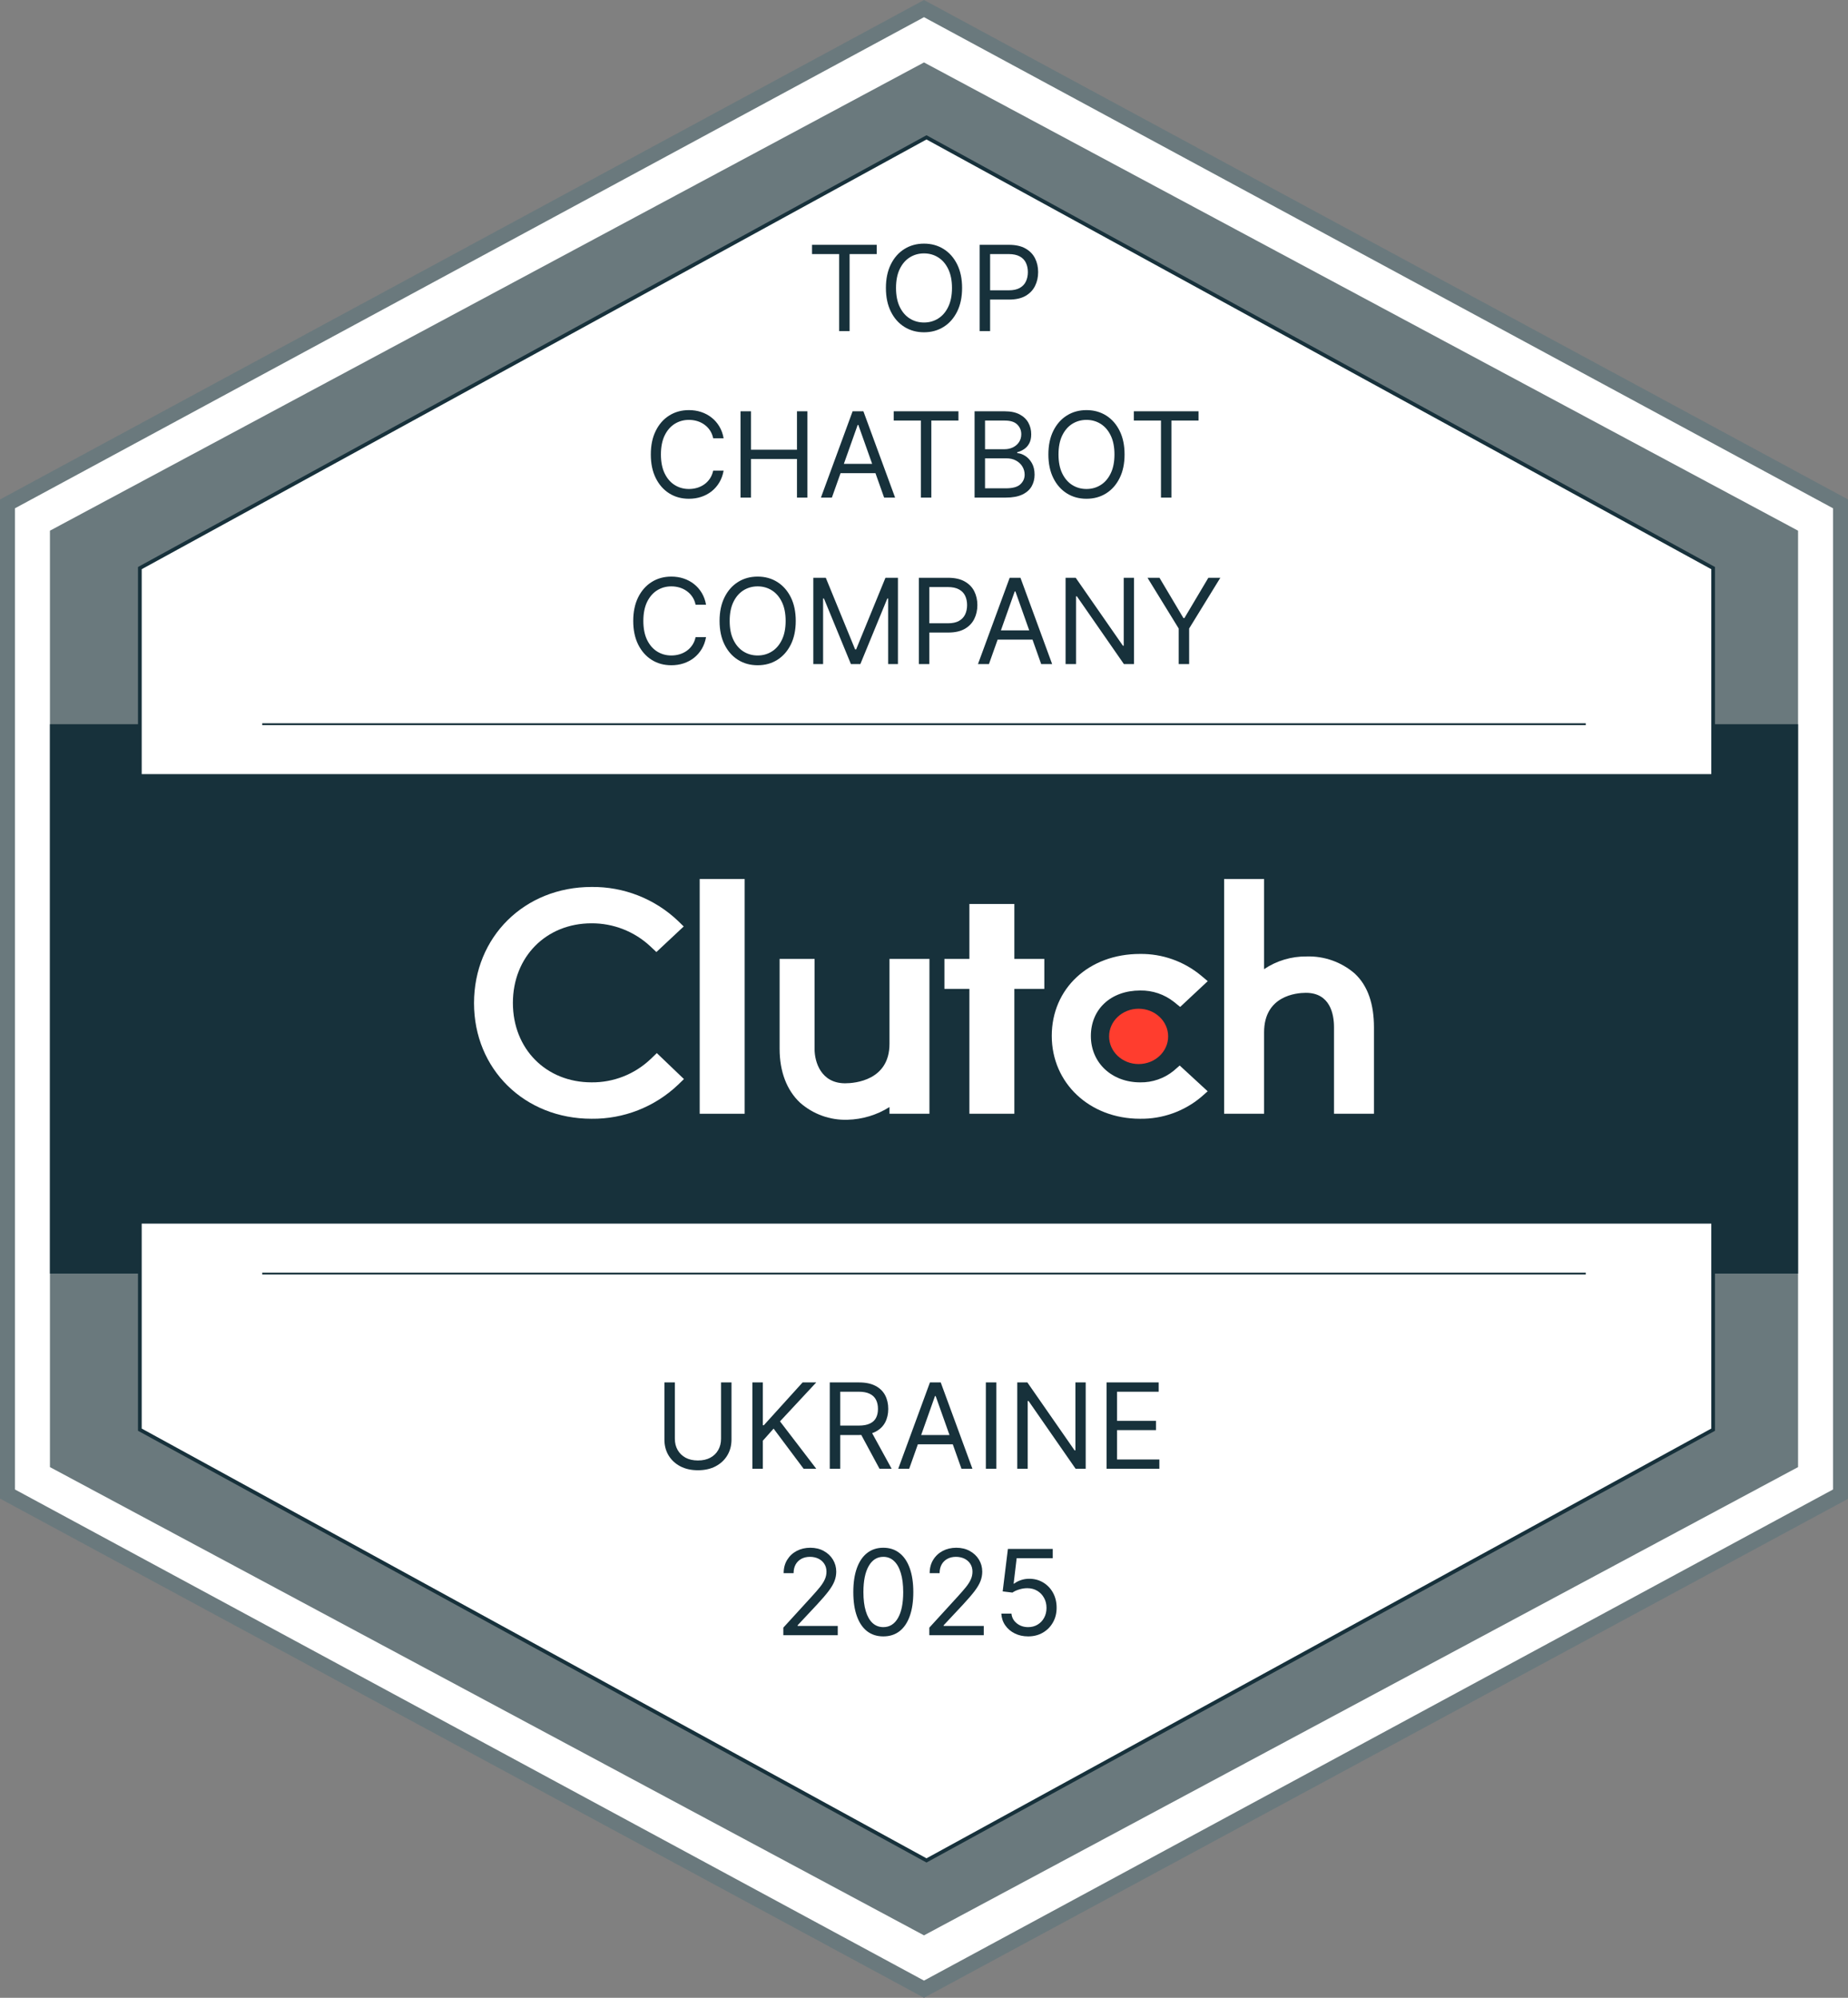 <svg width="111" height="120" viewBox="0 0 111 120" fill="none" xmlns="http://www.w3.org/2000/svg">
<rect x="0" y="0" width="111" height="120" fill="#808080" stroke="none"/>
<g clip-path="url(#clip0_6505_1411)">
<path d="M110.7 30.257V89.742L55.65 119.484L0.6 89.742V30.257L55.65 0.515L110.7 30.257Z" fill="white"/>
<path d="M55.5 120L55.29 119.886L0 90.014V30L0.237 29.874L55.5 0L55.71 0.114L111 30V90.03L55.5 120ZM0.9 89.469L55.5 118.968L110.1 89.469V30.531L55.5 1.032L0.9 30.531V89.469Z" fill="#6A797D"/>
<path d="M108 31.876V88.124L55.5 116.25L3 88.124V31.876L55.5 3.75L108 31.876Z" fill="#6A797D"/>
<path d="M108 43.5H3V76.5H108V43.5Z" fill="#17313B"/>
<path d="M102.9 34.124V85.875L55.65 111.75L8.4 85.875V34.124L55.65 8.25L102.9 34.124Z" fill="white" stroke="#17313B" stroke-width="0.223" stroke-miterlimit="10"/>
<path d="M106.5 46.499H4.5V73.499H106.5V46.499Z" fill="#17313B"/>
<path d="M15.75 76.5H95.25" stroke="#17313B" stroke-width="0.111" stroke-miterlimit="10"/>
<path d="M15.75 43.5H95.25" stroke="#17313B" stroke-width="0.111" stroke-miterlimit="10"/>
<path d="M44.727 52.8H42.027V66.9H44.727V52.8Z" fill="white"/>
<path d="M53.427 62.7C53.427 64.895 51.348 65.07 50.766 65.07C49.308 65.07 48.927 63.785 48.927 63.012V57.6H46.827V63C46.827 64.362 47.256 65.486 48.054 66.234C48.839 66.927 49.859 67.295 50.907 67.26C51.8 67.237 52.671 66.974 53.427 66.497V66.9H55.827V57.6H53.427V62.7Z" fill="white"/>
<path d="M60.927 54.299H58.227V57.599H56.727V59.399H58.227V66.899H60.927V59.399H62.727V57.599H60.927V54.299Z" fill="white"/>
<path d="M70.5 64.315C69.933 64.778 69.22 65.026 68.487 65.014C66.777 65.014 65.523 63.84 65.523 62.229C65.523 60.618 66.723 59.496 68.487 59.496C69.223 59.483 69.939 59.726 70.515 60.182L70.887 60.483L72.543 58.935L72.128 58.587C71.1 57.739 69.804 57.282 68.472 57.3C65.403 57.3 63.174 59.374 63.174 62.22C63.174 65.067 65.457 67.2 68.472 67.2C69.81 67.221 71.113 66.76 72.14 65.901L72.539 65.55L70.859 64.002L70.499 64.315H70.5Z" fill="white"/>
<path d="M81.369 58.475C80.569 57.783 79.538 57.418 78.48 57.452C77.571 57.441 76.681 57.706 75.927 58.214V52.8H73.527V66.9H75.927V62.01C75.927 59.814 77.856 59.636 78.438 59.636C79.896 59.636 80.127 60.923 80.127 61.698V66.9H82.527V61.71C82.527 60.348 82.179 59.225 81.369 58.475Z" fill="white"/>
<path d="M68.391 63.915C69.371 63.915 70.165 63.171 70.165 62.253C70.165 61.335 69.371 60.591 68.391 60.591C67.412 60.591 66.618 61.335 66.618 62.253C66.618 63.171 67.412 63.915 68.391 63.915Z" fill="#FF3D2E"/>
<path d="M39.066 63.627C38.112 64.529 36.844 65.027 35.531 65.013C32.796 65.013 30.807 63.002 30.807 60.242C30.807 57.483 32.796 55.46 35.531 55.46C36.837 55.454 38.097 55.946 39.053 56.835L39.426 57.186L41.067 55.65L40.707 55.299C39.31 53.978 37.453 53.254 35.531 53.277C31.502 53.277 28.472 56.277 28.472 60.255C28.472 64.233 31.515 67.2 35.531 67.2C37.46 67.222 39.322 66.491 40.721 65.164L41.081 64.816L39.452 63.256L39.066 63.628V63.627Z" fill="white"/>
<path d="M48.774 15.261V14.705H52.661V15.261H51.031V19.888H50.404V15.261H48.774ZM57.788 17.296C57.788 17.843 57.689 18.316 57.492 18.714C57.294 19.112 57.024 19.419 56.679 19.635C56.335 19.851 55.942 19.959 55.5 19.959C55.058 19.959 54.665 19.851 54.321 19.635C53.976 19.419 53.705 19.112 53.508 18.714C53.311 18.316 53.212 17.843 53.212 17.296C53.212 16.75 53.311 16.277 53.508 15.879C53.705 15.481 53.976 15.174 54.321 14.958C54.665 14.742 55.058 14.634 55.5 14.634C55.942 14.634 56.335 14.742 56.679 14.958C57.024 15.174 57.294 15.481 57.492 15.879C57.689 16.277 57.788 16.75 57.788 17.296ZM57.181 17.296C57.181 16.848 57.105 16.469 56.955 16.16C56.807 15.851 56.605 15.618 56.35 15.459C56.097 15.3 55.814 15.221 55.5 15.221C55.186 15.221 54.902 15.3 54.647 15.459C54.394 15.618 54.192 15.851 54.042 16.16C53.894 16.469 53.819 16.848 53.819 17.296C53.819 17.745 53.894 18.124 54.042 18.433C54.192 18.742 54.394 18.975 54.647 19.134C54.902 19.293 55.186 19.372 55.5 19.372C55.814 19.372 56.097 19.293 56.35 19.134C56.605 18.975 56.807 18.742 56.955 18.433C57.105 18.124 57.181 17.745 57.181 17.296ZM58.843 19.888V14.705H60.595C61.001 14.705 61.334 14.778 61.592 14.925C61.852 15.07 62.044 15.267 62.169 15.515C62.294 15.763 62.356 16.039 62.356 16.345C62.356 16.65 62.294 16.928 62.169 17.177C62.046 17.427 61.855 17.626 61.597 17.775C61.339 17.922 61.008 17.995 60.605 17.995H59.349V17.438H60.585C60.863 17.438 61.087 17.39 61.255 17.294C61.424 17.198 61.546 17.068 61.622 16.904C61.7 16.739 61.739 16.552 61.739 16.345C61.739 16.137 61.7 15.952 61.622 15.788C61.546 15.624 61.423 15.496 61.253 15.403C61.082 15.309 60.856 15.261 60.575 15.261H59.471V19.888H58.843Z" fill="#17313B"/>
<path d="M43.464 26.325H42.837C42.8 26.145 42.734 25.986 42.642 25.849C42.551 25.712 42.439 25.598 42.308 25.505C42.178 25.41 42.033 25.34 41.875 25.292C41.716 25.245 41.551 25.221 41.379 25.221C41.065 25.221 40.781 25.301 40.526 25.459C40.273 25.618 40.071 25.852 39.921 26.16C39.772 26.469 39.698 26.848 39.698 27.297C39.698 27.746 39.772 28.125 39.921 28.433C40.071 28.742 40.273 28.976 40.526 29.134C40.781 29.293 41.065 29.372 41.379 29.372C41.551 29.372 41.716 29.349 41.875 29.302C42.033 29.254 42.178 29.184 42.308 29.091C42.439 28.997 42.551 28.881 42.642 28.745C42.734 28.606 42.8 28.448 42.837 28.269H43.464C43.417 28.534 43.331 28.771 43.206 28.98C43.081 29.189 42.926 29.367 42.74 29.514C42.555 29.659 42.346 29.77 42.115 29.846C41.886 29.922 41.64 29.959 41.379 29.959C40.937 29.959 40.544 29.852 40.199 29.636C39.855 29.42 39.584 29.113 39.387 28.714C39.189 28.316 39.091 27.844 39.091 27.297C39.091 26.75 39.189 26.278 39.387 25.88C39.584 25.481 39.855 25.174 40.199 24.958C40.544 24.742 40.937 24.634 41.379 24.634C41.64 24.634 41.886 24.672 42.115 24.748C42.346 24.824 42.555 24.936 42.74 25.082C42.926 25.227 43.081 25.405 43.206 25.614C43.331 25.821 43.417 26.058 43.464 26.325ZM44.479 29.889V24.705H45.106V27.014H47.87V24.705H48.498V29.889H47.87V27.57H45.106V29.889H44.479ZM49.967 29.889H49.309L51.212 24.705H51.86L53.764 29.889H53.105L51.556 25.525H51.516L49.967 29.889ZM50.21 27.864H52.862V28.421H50.21V27.864ZM53.682 25.262V24.705H57.569V25.262H55.94V29.889H55.312V25.262H53.682ZM58.538 29.889V24.705H60.35C60.712 24.705 61.009 24.768 61.244 24.892C61.478 25.016 61.653 25.182 61.768 25.391C61.883 25.599 61.94 25.829 61.94 26.082C61.94 26.305 61.9 26.489 61.821 26.634C61.743 26.779 61.64 26.894 61.512 26.978C61.386 27.062 61.248 27.125 61.1 27.165V27.216C61.258 27.226 61.418 27.282 61.578 27.383C61.738 27.484 61.872 27.629 61.98 27.818C62.088 28.007 62.142 28.238 62.142 28.512C62.142 28.772 62.083 29.005 61.965 29.213C61.847 29.42 61.661 29.585 61.406 29.706C61.151 29.828 60.819 29.889 60.411 29.889H58.538ZM59.166 29.332H60.411C60.821 29.332 61.112 29.253 61.284 29.094C61.458 28.934 61.545 28.74 61.545 28.512C61.545 28.336 61.5 28.174 61.411 28.026C61.322 27.876 61.194 27.756 61.029 27.666C60.863 27.575 60.668 27.53 60.442 27.53H59.166V29.332ZM59.166 26.983H60.33C60.519 26.983 60.69 26.946 60.842 26.872C60.995 26.797 61.117 26.693 61.206 26.558C61.297 26.423 61.343 26.264 61.343 26.082C61.343 25.854 61.263 25.661 61.105 25.503C60.946 25.342 60.695 25.262 60.35 25.262H59.166V26.983ZM67.547 27.297C67.547 27.844 67.449 28.316 67.251 28.714C67.054 29.113 66.783 29.42 66.439 29.636C66.094 29.852 65.701 29.959 65.259 29.959C64.817 29.959 64.424 29.852 64.08 29.636C63.736 29.42 63.465 29.113 63.267 28.714C63.07 28.316 62.971 27.844 62.971 27.297C62.971 26.75 63.07 26.278 63.267 25.88C63.465 25.481 63.736 25.174 64.08 24.958C64.424 24.742 64.817 24.634 65.259 24.634C65.701 24.634 66.094 24.742 66.439 24.958C66.783 25.174 67.054 25.481 67.251 25.88C67.449 26.278 67.547 26.75 67.547 27.297ZM66.94 27.297C66.94 26.848 66.865 26.469 66.715 26.16C66.566 25.852 66.365 25.618 66.11 25.459C65.857 25.301 65.573 25.221 65.259 25.221C64.945 25.221 64.661 25.301 64.406 25.459C64.153 25.618 63.952 25.852 63.801 26.16C63.653 26.469 63.579 26.848 63.579 27.297C63.579 27.746 63.653 28.125 63.801 28.433C63.952 28.742 64.153 28.976 64.406 29.134C64.661 29.293 64.945 29.372 65.259 29.372C65.573 29.372 65.857 29.293 66.11 29.134C66.365 28.976 66.566 28.742 66.715 28.433C66.865 28.125 66.94 27.746 66.94 27.297ZM68.103 25.262V24.705H71.991V25.262H70.361V29.889H69.734V25.262H68.103Z" fill="#17313B"/>
<path d="M42.409 36.325H41.781C41.744 36.145 41.679 35.986 41.586 35.849C41.495 35.712 41.384 35.598 41.252 35.505C41.122 35.41 40.978 35.34 40.819 35.292C40.661 35.245 40.495 35.221 40.323 35.221C40.009 35.221 39.725 35.301 39.47 35.459C39.217 35.618 39.016 35.852 38.865 36.16C38.717 36.469 38.643 36.848 38.643 37.297C38.643 37.746 38.717 38.125 38.865 38.433C39.016 38.742 39.217 38.976 39.47 39.134C39.725 39.293 40.009 39.372 40.323 39.372C40.495 39.372 40.661 39.349 40.819 39.301C40.978 39.254 41.122 39.184 41.252 39.091C41.384 38.997 41.495 38.881 41.586 38.745C41.679 38.606 41.744 38.448 41.781 38.269H42.409C42.361 38.534 42.276 38.771 42.151 38.98C42.026 39.189 41.87 39.367 41.685 39.514C41.499 39.659 41.291 39.77 41.06 39.846C40.83 39.922 40.585 39.959 40.323 39.959C39.881 39.959 39.488 39.852 39.144 39.636C38.8 39.42 38.529 39.112 38.331 38.714C38.134 38.316 38.035 37.844 38.035 37.297C38.035 36.75 38.134 36.278 38.331 35.88C38.529 35.481 38.8 35.174 39.144 34.958C39.488 34.742 39.881 34.634 40.323 34.634C40.585 34.634 40.83 34.672 41.06 34.748C41.291 34.824 41.499 34.935 41.685 35.082C41.87 35.227 42.026 35.405 42.151 35.614C42.276 35.821 42.361 36.058 42.409 36.325ZM47.797 37.297C47.797 37.844 47.698 38.316 47.501 38.714C47.303 39.112 47.032 39.42 46.688 39.636C46.344 39.852 45.951 39.959 45.509 39.959C45.066 39.959 44.673 39.852 44.329 39.636C43.985 39.42 43.714 39.112 43.517 38.714C43.319 38.316 43.221 37.844 43.221 37.297C43.221 36.75 43.319 36.278 43.517 35.88C43.714 35.481 43.985 35.174 44.329 34.958C44.673 34.742 45.066 34.634 45.509 34.634C45.951 34.634 46.344 34.742 46.688 34.958C47.032 35.174 47.303 35.481 47.501 35.88C47.698 36.278 47.797 36.75 47.797 37.297ZM47.189 37.297C47.189 36.848 47.114 36.469 46.964 36.16C46.815 35.852 46.614 35.618 46.359 35.459C46.106 35.301 45.822 35.221 45.509 35.221C45.195 35.221 44.91 35.301 44.656 35.459C44.403 35.618 44.201 35.852 44.051 36.16C43.902 36.469 43.828 36.848 43.828 37.297C43.828 37.746 43.902 38.125 44.051 38.433C44.201 38.742 44.403 38.976 44.656 39.134C44.91 39.293 45.195 39.372 45.509 39.372C45.822 39.372 46.106 39.293 46.359 39.134C46.614 38.976 46.815 38.742 46.964 38.433C47.114 38.125 47.189 37.746 47.189 37.297ZM48.852 34.705H49.601L51.363 39.008H51.423L53.185 34.705H53.934V39.889H53.347V35.95H53.297L51.677 39.889H51.11L49.49 35.95H49.439V39.889H48.852V34.705ZM55.193 39.889V34.705H56.944C57.351 34.705 57.683 34.779 57.941 34.925C58.201 35.071 58.394 35.267 58.519 35.515C58.643 35.763 58.706 36.04 58.706 36.345C58.706 36.651 58.643 36.928 58.519 37.178C58.395 37.428 58.205 37.627 57.947 37.775C57.688 37.922 57.358 37.995 56.954 37.995H55.699V37.439H56.934C57.212 37.439 57.436 37.391 57.605 37.294C57.774 37.198 57.896 37.068 57.972 36.905C58.05 36.739 58.088 36.553 58.088 36.345C58.088 36.138 58.05 35.952 57.972 35.788C57.896 35.625 57.773 35.497 57.602 35.404C57.432 35.309 57.206 35.262 56.924 35.262H55.821V39.889H55.193ZM59.401 39.889H58.742L60.646 34.705H61.294L63.197 39.889H62.539L60.99 35.525H60.95L59.401 39.889ZM59.644 37.864H62.296V38.421H59.644V37.864ZM68.115 34.705V39.889H67.507L64.683 35.819H64.632V39.889H64.004V34.705H64.612L67.447 38.785H67.497V34.705H68.115ZM68.925 34.705H69.644L71.082 37.125H71.142L72.58 34.705H73.299L71.426 37.752V39.889H70.798V37.752L68.925 34.705Z" fill="#17313B"/>
<path d="M43.309 83.038H43.937V86.47C43.937 86.825 43.853 87.141 43.687 87.419C43.521 87.696 43.287 87.915 42.985 88.075C42.683 88.234 42.329 88.313 41.922 88.313C41.516 88.313 41.161 88.234 40.859 88.075C40.557 87.915 40.323 87.696 40.156 87.419C39.99 87.141 39.908 86.825 39.908 86.47V83.038H40.535V86.42C40.535 86.673 40.591 86.898 40.702 87.095C40.814 87.291 40.972 87.445 41.178 87.559C41.386 87.67 41.634 87.726 41.922 87.726C42.211 87.726 42.459 87.67 42.666 87.559C42.874 87.445 43.033 87.291 43.142 87.095C43.254 86.898 43.309 86.673 43.309 86.42V83.038ZM45.191 88.222V83.038H45.818V85.61H45.879L48.208 83.038H49.028L46.851 85.377L49.028 88.222H48.268L46.466 85.812L45.818 86.541V88.222H45.191ZM49.84 88.222V83.038H51.591C51.996 83.038 52.329 83.107 52.589 83.246C52.849 83.382 53.041 83.571 53.166 83.81C53.291 84.05 53.353 84.322 53.353 84.628C53.353 84.933 53.291 85.204 53.166 85.44C53.041 85.676 52.849 85.862 52.591 85.997C52.333 86.13 52.003 86.197 51.602 86.197H50.184V85.63H51.581C51.858 85.63 52.081 85.589 52.249 85.508C52.42 85.427 52.543 85.313 52.619 85.164C52.697 85.014 52.735 84.835 52.735 84.628C52.735 84.42 52.697 84.239 52.619 84.084C52.541 83.928 52.417 83.808 52.247 83.724C52.077 83.638 51.851 83.595 51.571 83.595H50.468V88.222H49.84ZM52.28 85.893L53.556 88.222H52.827L51.571 85.893H52.28ZM54.611 88.222H53.953L55.857 83.038H56.505L58.408 88.222H57.75L56.201 83.858H56.16L54.611 88.222ZM54.855 86.197H57.507V86.754H54.855V86.197ZM59.843 83.038V88.222H59.215V83.038H59.843ZM65.212 83.038V88.222H64.605L61.78 84.152H61.729V88.222H61.102V83.038H61.709L64.544 87.118H64.594V83.038H65.212ZM66.468 88.222V83.038H69.596V83.595H67.096V85.347H69.434V85.903H67.096V87.665H69.637V88.222H66.468Z" fill="#17313B"/>
<path d="M47.05 98.222V97.767L48.761 95.894C48.962 95.674 49.127 95.484 49.257 95.322C49.387 95.158 49.483 95.004 49.545 94.861C49.61 94.716 49.642 94.564 49.642 94.405C49.642 94.223 49.598 94.065 49.51 93.932C49.424 93.799 49.306 93.696 49.156 93.623C49.005 93.551 48.837 93.514 48.65 93.514C48.45 93.514 48.277 93.556 48.128 93.638C47.981 93.719 47.867 93.833 47.786 93.98C47.707 94.127 47.667 94.299 47.667 94.496H47.07C47.07 94.193 47.14 93.926 47.28 93.697C47.42 93.467 47.611 93.288 47.852 93.16C48.095 93.032 48.368 92.968 48.67 92.968C48.973 92.968 49.243 93.032 49.477 93.16C49.712 93.288 49.896 93.461 50.029 93.679C50.162 93.897 50.229 94.139 50.229 94.405C50.229 94.596 50.194 94.782 50.125 94.965C50.057 95.145 49.939 95.347 49.771 95.57C49.604 95.791 49.372 96.061 49.075 96.38L47.91 97.625V97.665H50.32V98.222H47.05ZM53.056 98.293C52.675 98.293 52.35 98.189 52.081 97.982C51.813 97.772 51.608 97.47 51.467 97.073C51.325 96.675 51.254 96.194 51.254 95.63C51.254 95.07 51.325 94.592 51.467 94.195C51.61 93.797 51.816 93.493 52.084 93.284C52.354 93.073 52.678 92.968 53.056 92.968C53.434 92.968 53.757 93.073 54.025 93.284C54.295 93.493 54.501 93.797 54.643 94.195C54.786 94.592 54.858 95.07 54.858 95.63C54.858 96.194 54.787 96.675 54.645 97.073C54.504 97.47 54.299 97.772 54.03 97.982C53.762 98.189 53.437 98.293 53.056 98.293ZM53.056 97.736C53.434 97.736 53.727 97.554 53.937 97.189C54.146 96.825 54.251 96.305 54.251 95.63C54.251 95.182 54.203 94.799 54.106 94.484C54.012 94.168 53.875 93.928 53.696 93.763C53.519 93.597 53.306 93.514 53.056 93.514C52.681 93.514 52.389 93.699 52.178 94.069C51.967 94.437 51.861 94.957 51.861 95.63C51.861 96.079 51.908 96.461 52.003 96.774C52.097 97.088 52.233 97.327 52.41 97.491C52.589 97.654 52.804 97.736 53.056 97.736ZM55.82 98.222V97.767L57.531 95.894C57.731 95.674 57.897 95.484 58.027 95.322C58.157 95.158 58.253 95.004 58.315 94.861C58.38 94.716 58.411 94.564 58.411 94.405C58.411 94.223 58.368 94.065 58.28 93.932C58.194 93.799 58.076 93.696 57.926 93.623C57.775 93.551 57.607 93.514 57.419 93.514C57.22 93.514 57.047 93.556 56.898 93.638C56.751 93.719 56.637 93.833 56.556 93.98C56.477 94.127 56.437 94.299 56.437 94.496H55.84C55.84 94.193 55.91 93.926 56.05 93.697C56.19 93.467 56.381 93.288 56.622 93.16C56.865 93.032 57.138 92.968 57.44 92.968C57.743 92.968 58.013 93.032 58.247 93.16C58.481 93.288 58.666 93.461 58.799 93.679C58.932 93.897 58.999 94.139 58.999 94.405C58.999 94.596 58.964 94.782 58.895 94.965C58.827 95.145 58.709 95.347 58.541 95.57C58.373 95.791 58.142 96.061 57.845 96.38L56.68 97.625V97.665H59.09V98.222H55.82ZM61.755 98.293C61.458 98.293 61.191 98.234 60.953 98.116C60.715 97.998 60.524 97.836 60.381 97.63C60.237 97.424 60.159 97.189 60.145 96.926H60.753C60.776 97.161 60.883 97.355 61.072 97.508C61.262 97.66 61.49 97.736 61.755 97.736C61.968 97.736 62.157 97.686 62.322 97.587C62.489 97.487 62.62 97.351 62.714 97.177C62.81 97.001 62.858 96.803 62.858 96.582C62.858 96.356 62.809 96.154 62.709 95.977C62.611 95.798 62.476 95.657 62.304 95.555C62.132 95.452 61.935 95.399 61.715 95.398C61.556 95.396 61.393 95.42 61.226 95.471C61.059 95.52 60.921 95.583 60.813 95.661L60.226 95.59L60.54 93.039H63.233V93.596H61.066L60.884 95.124H60.915C61.021 95.04 61.154 94.97 61.315 94.914C61.475 94.859 61.642 94.831 61.816 94.831C62.133 94.831 62.416 94.907 62.664 95.058C62.913 95.209 63.109 95.415 63.251 95.676C63.394 95.938 63.466 96.236 63.466 96.572C63.466 96.903 63.392 97.198 63.243 97.458C63.096 97.716 62.894 97.92 62.636 98.07C62.378 98.219 62.084 98.293 61.755 98.293Z" fill="#17313B"/>
</g>
<defs>
<clipPath id="clip0_6505_1411">
<rect width="111" height="120" fill="white"/>
</clipPath>
</defs>
</svg>
